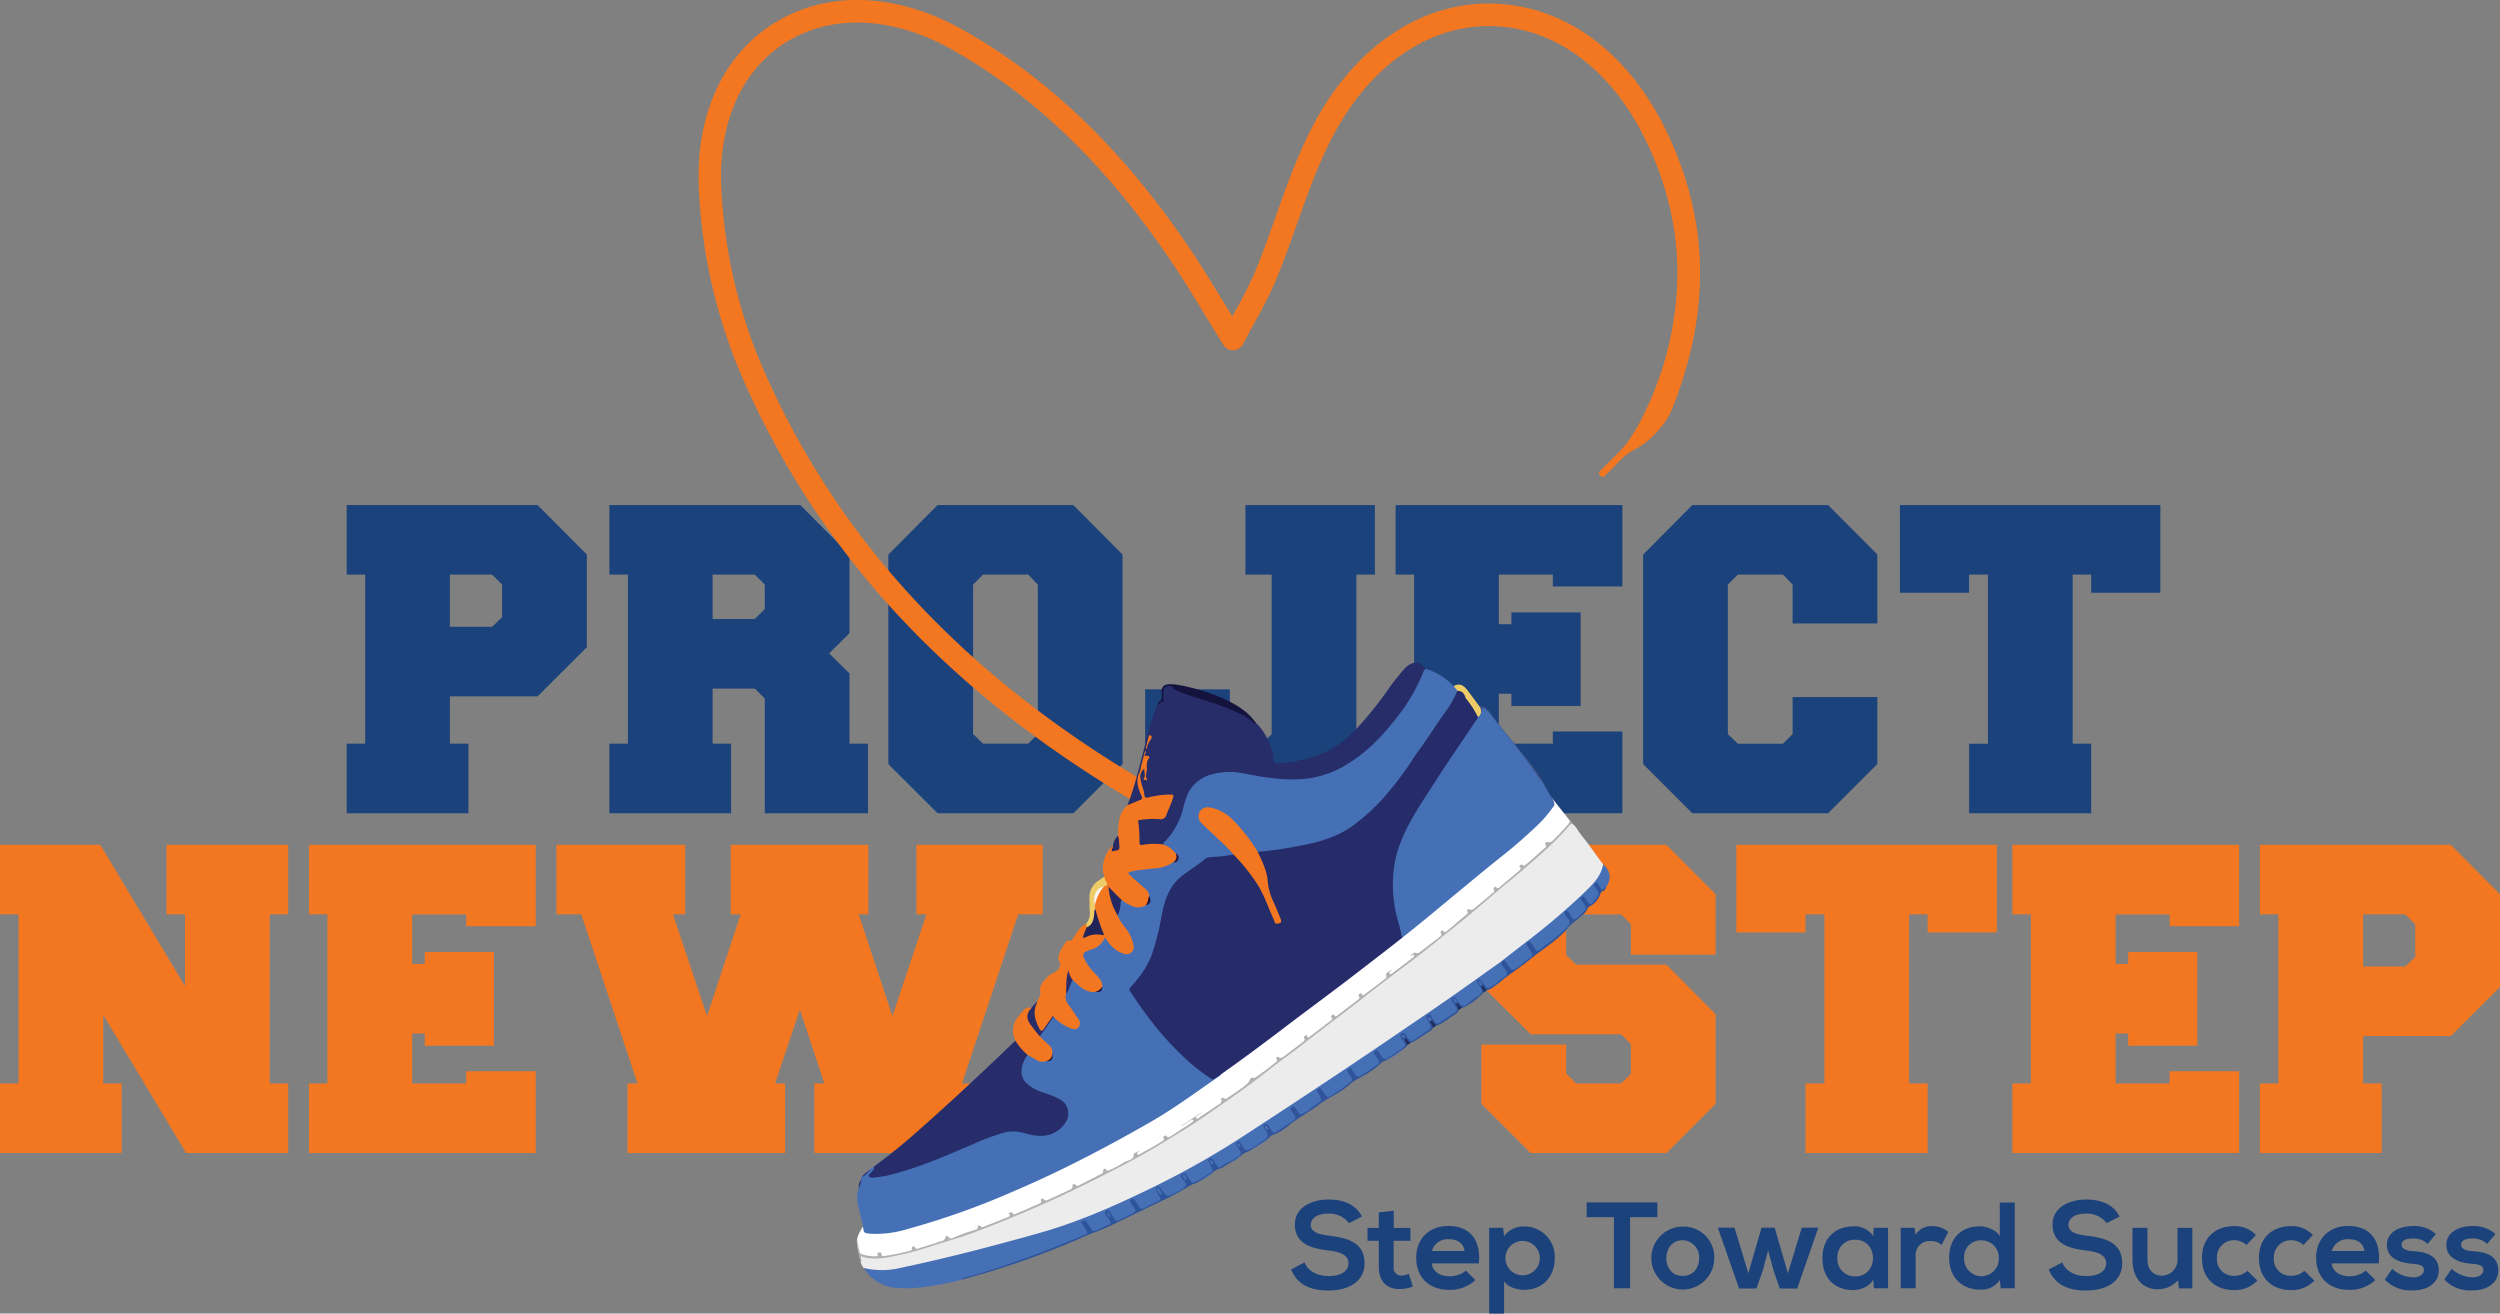 <svg xmlns="http://www.w3.org/2000/svg" xmlns:xlink="http://www.w3.org/1999/xlink" id="Group_5471" data-name="Group 5471" width="647.526" height="340.224" viewBox="0 0 647.526 340.224"><rect x="0" y="0" width="647.526" height="340.224" fill="#808080" stroke="none"/><defs><clipPath id="clip-path"><rect id="Rectangle_5059" data-name="Rectangle 5059" width="647.526" height="340.224" fill="none"></rect></clipPath></defs><g id="Group_5470" data-name="Group 5470" clip-path="url(#clip-path)"><path id="Path_30880" data-name="Path 30880" d="M349.4,316.811a6.374,6.374,0,0,0-5.274-2.479c-3.114,0-4.607,1.3-4.607,2.956,0,1.937,2.288,2.477,4.956,2.8,4.639.572,8.959,1.779,8.959,7.084,0,4.957-4.384,7.085-9.34,7.085-4.543,0-8.038-1.4-9.689-5.464l3.494-1.811c.985,2.446,3.559,3.526,6.259,3.526,2.637,0,5.114-.921,5.114-3.336,0-2.1-2.191-2.954-5.146-3.272-4.543-.54-8.737-1.747-8.737-6.734,0-4.576,4.512-6.45,8.61-6.482,3.463,0,7.052.986,8.736,4.416Z" fill="#1c427c"></path><path id="Path_30881" data-name="Path 30881" d="M361,313.6v4.448h4.32v3.335H360.97v6.768A1.944,1.944,0,0,0,363,330.376a4.424,4.424,0,0,0,1.874-.476l1.08,3.3a8.672,8.672,0,0,1-3.208.667c-3.4.127-5.623-1.811-5.623-5.718v-6.768H354.2V318.05h2.923v-4.035Z" fill="#1c427c"></path><path id="Path_30882" data-name="Path 30882" d="M370.814,327.231c.254,1.938,1.938,3.336,4.67,3.336a6.466,6.466,0,0,0,4.194-1.461l2.477,2.445a9.616,9.616,0,0,1-6.734,2.542c-5.4,0-8.61-3.336-8.61-8.355,0-4.765,3.241-8.2,8.324-8.2,5.241,0,8.513,3.24,7.91,9.689Zm8.514-3.209c-.254-2.033-1.843-3.049-4.066-3.049a4.218,4.218,0,0,0-4.384,3.049Z" fill="#1c427c"></path><path id="Path_30883" data-name="Path 30883" d="M385.7,340.224V318.018h3.622l.254,2.16a6.221,6.221,0,0,1,5.083-2.509,7.833,7.833,0,0,1,8.037,8.2c0,4.575-2.891,8.2-7.91,8.2-1.652,0-4.1-.508-5.21-2.223v8.386Zm13.121-14.359a4.448,4.448,0,0,0-8.9,0,4.448,4.448,0,0,0,8.9,0" fill="#1c427c"></path><path id="Path_30884" data-name="Path 30884" d="M418.02,315.254h-7.053v-3.813h18.3v3.813h-7.053V333.68H418.02Z" fill="#1c427c"></path><path id="Path_30885" data-name="Path 30885" d="M444.011,325.865a8.149,8.149,0,1,1-8.2-8.164,7.917,7.917,0,0,1,8.2,8.164m-12.422,0c0,2.383,1.43,4.606,4.257,4.606s4.257-2.223,4.257-4.606a4.423,4.423,0,0,0-4.257-4.638c-2.8,0-4.257,2.287-4.257,4.638" fill="#1c427c"></path><path id="Path_30886" data-name="Path 30886" d="M459.656,317.987l3.431,11.786,3.59-11.786h4.289L465.5,333.744H460.99l-1.62-4.638-1.4-5.242-1.4,5.242-1.62,4.638h-4.511l-5.5-15.757h4.32l3.59,11.786,3.4-11.786Z" fill="#1c427c"></path><path id="Path_30887" data-name="Path 30887" d="M485.309,318.018h3.717V333.68h-3.653l-.191-2.287c-.889,1.842-3.336,2.731-5.083,2.763-4.638.031-8.069-2.827-8.069-8.323,0-5.4,3.59-8.229,8.164-8.2a5.748,5.748,0,0,1,4.988,2.541Zm-9.4,7.815a4.486,4.486,0,0,0,4.638,4.765c6.1,0,6.1-9.5,0-9.5a4.459,4.459,0,0,0-4.638,4.733" fill="#1c427c"></path><path id="Path_30888" data-name="Path 30888" d="M495.893,318.018l.286,1.811a4.616,4.616,0,0,1,4.416-2.224,5.943,5.943,0,0,1,4.034,1.493l-1.747,3.367a3.871,3.871,0,0,0-2.8-1.016,3.614,3.614,0,0,0-3.907,3.971v8.26H492.3V318.018Z" fill="#1c427c"></path><path id="Path_30889" data-name="Path 30889" d="M521.841,311.474V333.68H518.22l-.255-2.16a5.7,5.7,0,0,1-5.051,2.509c-4.606,0-8.069-3.05-8.069-8.2,0-5.4,3.4-8.2,7.974-8.2,1.652,0,4.225.889,5.146,2.509v-8.672Zm-13.12,14.359a4.5,4.5,0,1,0,8.99,0,4.469,4.469,0,0,0-4.543-4.575,4.321,4.321,0,0,0-4.447,4.575" fill="#1c427c"></path><path id="Path_30890" data-name="Path 30890" d="M545.642,316.811a6.374,6.374,0,0,0-5.274-2.479c-3.114,0-4.607,1.3-4.607,2.956,0,1.937,2.288,2.477,4.956,2.8,4.639.572,8.959,1.779,8.959,7.084,0,4.957-4.384,7.085-9.34,7.085-4.543,0-8.038-1.4-9.689-5.464l3.494-1.811c.985,2.446,3.559,3.526,6.259,3.526,2.637,0,5.114-.921,5.114-3.336,0-2.1-2.191-2.954-5.146-3.272-4.543-.54-8.737-1.747-8.737-6.734,0-4.576,4.512-6.45,8.61-6.482,3.463,0,7.052.986,8.736,4.416Z" fill="#1c427c"></path><path id="Path_30891" data-name="Path 30891" d="M556.213,318.018v8.2c0,2.383,1.3,4.194,3.78,4.194a4.12,4.12,0,0,0,4-4.384v-8.006h3.844v15.694h-3.463l-.254-2.129a6.978,6.978,0,0,1-5.306,2.351c-3.748,0-6.48-2.827-6.48-7.687v-8.229Z" fill="#1c427c"></path><path id="Path_30892" data-name="Path 30892" d="M584.69,331.679a8.063,8.063,0,0,1-6.036,2.478c-4.543,0-8.323-2.733-8.323-8.292s3.78-8.291,8.323-8.291a7.438,7.438,0,0,1,5.655,2.318l-2.446,2.573a4.765,4.765,0,0,0-3.146-1.238,4.405,4.405,0,0,0-4.51,4.638,4.267,4.267,0,0,0,4.447,4.575,4.711,4.711,0,0,0,3.431-1.3Z" fill="#1c427c"></path><path id="Path_30893" data-name="Path 30893" d="M599.444,331.679a8.063,8.063,0,0,1-6.036,2.478c-4.543,0-8.323-2.733-8.323-8.292s3.78-8.291,8.323-8.291a7.438,7.438,0,0,1,5.655,2.318l-2.446,2.573a4.765,4.765,0,0,0-3.146-1.238,4.405,4.405,0,0,0-4.51,4.638,4.267,4.267,0,0,0,4.447,4.575,4.711,4.711,0,0,0,3.431-1.3Z" fill="#1c427c"></path><path id="Path_30894" data-name="Path 30894" d="M603.9,327.231c.254,1.938,1.938,3.336,4.67,3.336a6.466,6.466,0,0,0,4.194-1.461l2.477,2.445a9.616,9.616,0,0,1-6.734,2.542c-5.4,0-8.61-3.336-8.61-8.355,0-4.765,3.241-8.2,8.324-8.2,5.241,0,8.513,3.24,7.91,9.689Zm8.514-3.209c-.254-2.033-1.843-3.049-4.066-3.049a4.218,4.218,0,0,0-4.384,3.049Z" fill="#1c427c"></path><path id="Path_30895" data-name="Path 30895" d="M628.779,322.18a5.278,5.278,0,0,0-3.875-1.4c-1.843,0-2.859.572-2.859,1.556,0,1.017.921,1.589,2.922,1.716,2.955.19,6.7.857,6.7,5.02,0,2.763-2.256,5.146-6.736,5.146a9.164,9.164,0,0,1-7.243-2.8l1.906-2.764a8.592,8.592,0,0,0,5.4,2.193c1.462.031,2.827-.732,2.827-1.875,0-1.08-.889-1.525-3.113-1.652-2.955-.222-6.481-1.3-6.481-4.861,0-3.621,3.749-4.891,6.608-4.891a8.41,8.41,0,0,1,6.1,2.064Z" fill="#1c427c"></path><path id="Path_30896" data-name="Path 30896" d="M644.19,322.18a5.279,5.279,0,0,0-3.876-1.4c-1.842,0-2.858.572-2.858,1.556,0,1.017.921,1.589,2.922,1.716,2.955.19,6.7.857,6.7,5.02,0,2.763-2.256,5.146-6.736,5.146a9.164,9.164,0,0,1-7.243-2.8l1.906-2.764a8.592,8.592,0,0,0,5.4,2.193c1.462.031,2.827-.732,2.827-1.875,0-1.08-.89-1.525-3.113-1.652-2.955-.222-6.481-1.3-6.481-4.861,0-3.621,3.749-4.891,6.608-4.891a8.41,8.41,0,0,1,6.1,2.064Z" fill="#1c427c"></path><path id="Path_30897" data-name="Path 30897" d="M139.245,180.36H116.533v12.266h4.792v18.017H89.8V192.626h4.792v-43.8H89.8V130.815h49.449l12.746,12.816v24.007Zm-22.712-18.016h10.925l2.587-2.474V151.4l-2.587-2.57H116.533Z" fill="#1c427c"></path><path id="Path_30898" data-name="Path 30898" d="M184.573,192.626h4.792v18.017H157.836V192.626h4.792v-43.8h-4.792V130.814h49.449l12.746,12.811v20.361l-5.271,5.257,5.271,5.175v18.208h4.791v18.017H198.085V180.935l-2.587-2.587H184.573Zm0-32.3H195.5l2.587-2.566V151.4l-2.587-2.566H184.573Z" fill="#1c427c"></path><path id="Path_30899" data-name="Path 30899" d="M230.093,143.643l12.745-12.829h35.17l12.746,12.829v54.27l-12.746,12.73h-35.17l-12.745-12.73Zm38.716,7.77-2.492-2.582H254.626l-2.588,2.582v38.728l2.588,2.485h11.691l2.492-2.485Z" fill="#1c427c"></path><path id="Path_30900" data-name="Path 30900" d="M351.317,148.831v49.011l-12.746,12.8H309.342L296.6,197.9V178.539h21.946v11.5l2.587,2.587h5.654l2.588-2.485v-41.31h-6.8V130.814h33.541v18.017Z" fill="#1c427c"></path><path id="Path_30901" data-name="Path 30901" d="M388.211,192.626H402.2v-3.162h18.016v21.179H361.475V192.626h4.791V148.831h-4.791V130.814h58.744V151.9H402.2v-3.066H388.211v12.842h3.259v-3.067h17.921v24.246H391.47v-3.164h-3.259Z" fill="#1c427c"></path><path id="Path_30902" data-name="Path 30902" d="M486.246,161.481H464.3V151.4l-2.492-2.568H450.117l-2.587,2.582v38.727l2.587,2.486h11.692l2.492-2.492v-9.583h21.945V197.9L473.5,210.643H438.33l-12.745-12.73V143.642l12.745-12.827H473.5l12.745,12.8Z" fill="#1c427c"></path><path id="Path_30903" data-name="Path 30903" d="M559.556,153.528h-17.92v-4.7h-4.792v43.795h4.792v18.016H510.011V192.627H514.9V148.832h-4.888v4.7h-17.92V130.815h67.465Z" fill="#1c427c"></path><path id="Path_30904" data-name="Path 30904" d="M48.2,298.641,26.738,262.9v17.728h4.791v18.017H0V280.624H4.792V236.829H0V218.813H25.971l21.945,36.608V236.829H43.125V218.813H74.653v18.016H69.862v43.795h4.791v18.017Z" fill="#f37721"></path><path id="Path_30905" data-name="Path 30905" d="M106.756,280.624h13.991v-3.162h18.017v21.179H80.019V280.624h4.792V236.829H80.019V218.812h58.745V239.9H120.747v-3.066H106.756v12.842h3.258V246.6h17.921V270.85H110.014v-3.164h-3.258Z" fill="#f37721"></path><path id="Path_30906" data-name="Path 30906" d="M200.766,280.624h2.587v18.017H162.529V280.624h2.588L150.55,236.829h-6.421V218.812h33.35v18.017h-3.163l8.817,26.354,8.721-26.354h-2.588V218.812h35.649v18.017h-2.491l8.72,26.354,8.817-26.354h-2.587V218.812h32.678v18.017h-6.325l-14.566,43.795h2.587v18.017H210.924V280.624h2.588l-6.325-19.166Z" fill="#f37721"></path><path id="Path_30907" data-name="Path 30907" d="M419.929,267.879H396.45L383.7,255.158V231.629l12.745-12.816h35.171l12.745,12.8v15.664H422.421v-7.882l-2.492-2.564H408.238l-2.587,2.569v7.991l2.587,2.473h23.383L444.366,262.7V285.9l-12.745,12.746H396.45L383.7,285.9V270.562h21.946v7.475l2.587,2.587h11.691l2.492-2.491v-7.667Z" fill="#f37721"></path><path id="Path_30908" data-name="Path 30908" d="M517.2,241.526h-17.92v-4.7h-4.792v43.8h4.792v18.016H467.652V280.625h4.888v-43.8h-4.888v4.7h-17.92V218.813H517.2Z" fill="#f37721"></path><path id="Path_30909" data-name="Path 30909" d="M547.958,280.624H561.95v-3.162h18.016v21.179H521.222V280.624h4.791V236.829h-4.791V218.812h58.744V239.9H561.95v-3.066H547.958v12.842h3.259V246.6h17.921V270.85H551.217v-3.164h-3.259Z" fill="#f37721"></path><path id="Path_30910" data-name="Path 30910" d="M634.781,268.358H612.068v12.266h4.792v18.017H585.332V280.624h4.791V236.829h-4.791V218.813h49.449l12.745,12.816v24.007Zm-22.713-18.016h10.925l2.588-2.474V239.4l-2.588-2.57H612.068Z" fill="#f37721"></path><path id="Path_30911" data-name="Path 30911" d="M428.079,102.616c1.033.256,2.063.519,3.081.81.829.237,1.7.491,2.564.788,9.615-24.957,8.74-48.425-2.606-71.239-9.663-19.431-25.448-31.094-43.307-32-17.32-.886-33.607,8.7-44.694,26.282-5.606,8.891-9.214,19.047-12.7,28.869-1.727,4.861-3.512,9.887-5.5,14.643a103.313,103.313,0,0,1-4.76,9.412q-.469.863-.969,1.779c-.881-1.436-1.711-2.791-2.5-4.083-3.012-4.923-5.391-8.812-7.989-12.688-17.381-25.935-36.686-44.678-59.018-57.3-17.2-9.724-34.988-10.5-48.795-2.117-13.306,8.074-20.567,23.459-19.92,42.21A139.072,139.072,0,0,0,192.021,97.2C213.764,147.465,252.257,186.47,309.7,216.44l2.7-5.168c-56.208-29.326-93.833-67.4-115.023-116.389a133.1,133.1,0,0,1-10.587-47.1C186.212,31.2,192.451,17.7,203.9,10.756c11.953-7.252,27.591-6.448,42.9,2.208,21.522,12.165,40.181,30.31,57.044,55.472,2.531,3.776,4.882,7.619,7.859,12.485,1.545,2.525,3.239,5.3,5.184,8.422a2.914,2.914,0,0,0,5.058-.191c1.2-2.3,2.307-4.325,3.317-6.178a108.884,108.884,0,0,0,5.018-9.951c2.055-4.905,3.867-10.009,5.62-14.944,3.382-9.522,6.879-19.368,12.141-27.71,9.93-15.747,24.308-24.348,39.469-23.571,15.7.794,29.685,11.282,38.383,28.772,10.63,21.372,11.363,43.457,2.18,67.046" fill="#f37721"></path><path id="Path_30912" data-name="Path 30912" d="M223.533,317.677s-2.056,2.848-1.506,4.61-.16,6.018,10.309,6.3,83.845-35.942,83.845-35.942l70.853-52.354L409.4,216.111l-8.752-11.106L319.059,266.8l-81.686,45.166Z" fill="#fff"></path><path id="Path_30913" data-name="Path 30913" d="M222.408,307.748a8.326,8.326,0,0,0-.055,4.781c.292,1.455.677,2.89,1.018,4.334a7.145,7.145,0,0,1,.162.814c.19,1.672.184,1.7,1.916,1.87a27.477,27.477,0,0,0,9.528-1.193,199.792,199.792,0,0,0,27.875-9.938c6.587-2.8,13.032-5.9,19.384-9.191q8.25-4.273,16.3-8.928c5.947-3.452,11.446-7.56,17.1-11.436.223-.153.485-.282.584-.569a1.137,1.137,0,0,0-1.127.376,1.474,1.474,0,0,1-2.048-.055c-2.035-1.453-3.9-3.1-5.782-4.742a65.25,65.25,0,0,1-6.18-6.287,82.273,82.273,0,0,1-7.888-10.677c-.388-.624-.117-1.012.3-1.447a22.6,22.6,0,0,0,5.348-8.671,67.285,67.285,0,0,0,2.149-8.752c.489-2.714,1.013-5.441,2.558-7.822a15.952,15.952,0,0,1,4.074-4.1,32.436,32.436,0,0,0,4.28-3.1,2.825,2.825,0,0,1,1.718-.661c1.649-.219,3.316-.256,4.958-.534.369-.062.782-.008.976-.446.005-.553-.4-.858-.732-1.205-1.938-2.034-3.995-3.945-6.084-5.821a10.111,10.111,0,0,1-1.391-1.4,2.29,2.29,0,0,1-.377-2.441,1.98,1.98,0,0,1,2.1-1.045,8.007,8.007,0,0,1,4.38,1.74,27.4,27.4,0,0,1,5.734,6.116,22.525,22.525,0,0,0,2.48,3.445,2.906,2.906,0,0,0,1.437.1c6.055-.92,12.17-1.519,17.97-3.713a30.8,30.8,0,0,0,7.6-4.564,38.477,38.477,0,0,0,5.8-5.632c1.626-1.88,3.184-3.816,4.661-5.827,2.461-3.351,4.773-6.8,7.122-10.225,2.152-3.137,4.417-6.2,6.363-9.477a6.121,6.121,0,0,0,.95-2.614,1.342,1.342,0,0,0-1.065-1.092,16.512,16.512,0,0,0-7.307-4.508c-.637.031-.718.584-.9,1.005a46.76,46.76,0,0,1-4.016,7.743,65.492,65.492,0,0,1-8.118,9.853,44.938,44.938,0,0,1-6.955,5.575,25.468,25.468,0,0,1-14.764,4.19,73.969,73.969,0,0,1-9.711-1.016,25.907,25.907,0,0,1-3.345-.719,11.032,11.032,0,0,0-3.927-.14,13.27,13.27,0,0,0-6.527,1.823,10.018,10.018,0,0,0-4.34,6.227,32.681,32.681,0,0,1-1.632,4.92,18.379,18.379,0,0,1-3.123,4.756c-.33.382-.8.705-.694,1.321,1.043.822,2.349,1.29,3.2,2.367a1.251,1.251,0,0,1,.582,1.339c-.169.705-.844.6-1.343.77a11,11,0,0,1-4.914,1.49,51.43,51.43,0,0,0-5.246.691c-.481.1-1.138.084-1.284.695-.13.544.4.833.742,1.162,1.117,1.087,2.338,2.057,3.485,3.11a3.007,3.007,0,0,1,1.052,1.732c.508,1.292.353,1.727-.806,2.254a4.348,4.348,0,0,1-4.032-.273,6.35,6.35,0,0,0-2.072-1.067.612.612,0,0,0-.466.612,21.34,21.34,0,0,1-.7,3.631,6.481,6.481,0,0,0,1.8,3.1,8.469,8.469,0,0,1,2.065,4.347c.264,1.565-.675,2.4-2.213,1.946a7.386,7.386,0,0,1-3.548-2.6c-.22-.266-.389-.572-.621-.831a.68.68,0,0,0-1.147-.01,6.491,6.491,0,0,0-.594.722,4.284,4.284,0,0,1-2.32,1.645c-3.016.974-2.963,1.575-1.492,4.142A17.873,17.873,0,0,0,284,252.98a4.119,4.119,0,0,1,1.227,2.455c-.038,1.122-.31,1.334-1.654,1.284a6.246,6.246,0,0,1-4-1.661c-.555-.481-.937-1.209-1.76-1.347a.988.988,0,0,0-.614.759c-.3,1.017-.873,1.914-1.272,2.888a2.834,2.834,0,0,0,.459,2.73c.841,1.181,1.615,2.409,2.413,3.62a2.873,2.873,0,0,1,.475.915,1.177,1.177,0,0,1-1.524,1.5,8.52,8.52,0,0,1-3.815-2.2,1.9,1.9,0,0,0-1.011-.681c-.28.027-.393.251-.526.451-.9,1.354-1.871,2.65-2.849,3.944a1.17,1.17,0,0,0-.35.835c.443.981,1.41,1.47,2.107,2.212a3.08,3.08,0,0,1,1.01,2.168c.15,1.374-.12,1.715-1.408,1.775-1.188.386-2.141-.238-3.134-.715-.553-.265-1.009-.746-1.674-.768a5.36,5.36,0,0,0,.033,7.972,16.559,16.559,0,0,0,6.1,2.789c.927.281,3.8,1.675,4.1,4.476-.042,2.159-1.219,3.425-2.941,4.421a7.419,7.419,0,0,1-5.99.854c-.6-.171-1.238-.2-1.828-.388-3.185-1.021-6.156-.17-9.1.992-7.212,2.852-14.2,6.272-21.641,8.541a39.579,39.579,0,0,1-8.076,1.9,4.791,4.791,0,0,1-.622.033c-.21-.009-.445-.019-.562-.207-.161-.259.046-.454.195-.64.2-.244.415-.466.605-.713.272-.353.34-.683-.1-.963a3.054,3.054,0,0,0-1.3,1.031c.328.073.491-.227.753-.315a19.006,19.006,0,0,0-2.491,1.842c-.273.205-.224.5-.216.782-.318.7-.254,1.506-.622,2.191" fill="#4570b6"></path><path id="Path_30914" data-name="Path 30914" d="M415.228,223.847c-1.988-2.545-3.738-5.269-5.829-7.735-.71-.837-1.042-1.964-2.014-2.6a.663.663,0,0,0-1.055.126,107.939,107.939,0,0,1-11.7,11.127c-2.279,1.96-4.624,3.843-6.89,5.811-3.548,3.082-7.2,6.041-10.808,9.043q-4.82,4.007-9.823,7.8t-9.978,7.616q-5.664,4.377-11.344,8.733c-3.327,2.538-6.636,5.1-9.966,7.635-3.054,2.324-6.107,4.651-9.193,6.934-3.421,2.53-6.78,5.15-10.305,7.529-2.955,1.995-5.791,4.168-8.882,5.967-1.884,1.1-3.636,2.412-5.522,3.515-2.269,1.328-4.53,2.665-6.839,3.924-2.551,1.391-5.1,2.792-7.71,4.056-2.892,1.4-5.721,2.927-8.647,4.267-2.165.991-4.282,2.1-6.46,3.073-6.026,2.7-12.084,5.312-18.285,7.6-2.465.909-4.908,1.9-7.431,2.61-3.288.922-6.479,2.143-9.8,2.982a56.855,56.855,0,0,1-7.592,1.649,13.714,13.714,0,0,1-5.154-.125c-1.2-.323-1.263-.237-1.03.964a.721.721,0,0,1-.06.5,3.647,3.647,0,0,0,.795,1.565c1.87,1.1,3.94.979,5.961.83a64.633,64.633,0,0,0,9.9-1.889c8.846-2.068,17.632-4.37,26.408-6.712a150.023,150.023,0,0,0,20.779-7.3c4.36-1.882,8.64-3.925,12.9-6.015,4.137-2.027,8.2-4.188,12.212-6.444,1.564-.879,3.126-1.783,4.655-2.737,7.762-4.843,15.352-9.948,22.977-15,7.166-4.75,14.4-9.4,21.47-14.291,4.388-3.036,8.886-5.907,13.224-9.006,3.521-2.516,7.125-4.917,10.582-7.516,1.356-1.02,2.785-1.941,4.092-3.025a25.167,25.167,0,0,1,3.3-2.5c4.047-3.078,8.029-6.234,11.911-9.514a83.022,83.022,0,0,0,9.09-8.64c1.19-1.361,2.26-2.829,2.057-4.812" fill="#edeced"></path><path id="Path_30915" data-name="Path 30915" d="M301.312,218.744c0-.6.519-.885.854-1.241a19.151,19.151,0,0,0,4.165-7.633,26.57,26.57,0,0,1,1.263-4.162,9.312,9.312,0,0,1,5.947-5.033,17.527,17.527,0,0,1,8.308-.414c5.827,1.152,11.687,2.195,17.669,1.263a25.774,25.774,0,0,0,9.324-3.532c6.209-3.72,10.768-9.1,14.96-14.834a49.394,49.394,0,0,0,4.655-8.6,3.542,3.542,0,0,1,.742-1.353c-1.392-2.018-3.342-2.1-5.225-.188A57.523,57.523,0,0,0,359,179.351a97.078,97.078,0,0,1-8.4,10.2c-4.931,5.061-11.069,7.338-17.944,7.985a4.813,4.813,0,0,1-2.335.024c-.618-.309-.385-1.364-.566-2.081a18.053,18.053,0,0,0-3.8-7.625,6.069,6.069,0,0,0-.618-.544c-3.621-3.16-8.126-4.438-12.542-5.918a57.443,57.443,0,0,1-7.232-2.538,4.323,4.323,0,0,1-1.525-.862,1.688,1.688,0,0,0-2.087-.341,1.365,1.365,0,0,0-.816,1.718,3.086,3.086,0,0,1-1.373,3.233,63.354,63.354,0,0,0-2.748,8.667c-1.571,5.795-2.8,11.689-4.995,17.3a9.242,9.242,0,0,0,3.694-1.426c.334-.165.338-.583.219-.939a5.967,5.967,0,0,0-.407-1.175c-1.131-1.88-.447-3.715.02-5.585a17.28,17.28,0,0,0,.886-3.81c.059.242.274.311.493.38s.386.248.273.468c-.756,1.465-.273,3.061-.507,4.58a3.7,3.7,0,0,1-.073.762,13.693,13.693,0,0,0,.081-2.1c-.036-.3-.013-.682-.442-.7a.7.7,0,0,0-.7.53,6.458,6.458,0,0,0-.386,2.225c.071,1.549.843,2.917,1.107,4.422.135.77.847.692,1.448.521a19.864,19.864,0,0,1,4.727-.618c1.12-.042,1.26.136.914,1.183-.434,1.317-1.034,2.57-1.578,3.844a1.348,1.348,0,0,1-1.548.762,25.661,25.661,0,0,0-4.46.164c-1.07.114-1.272.363-1.132,1.418a42.887,42.887,0,0,1,.242,4.459c.021.748.3,1.231,1.116,1.132a19.163,19.163,0,0,1,4.868-.106.392.392,0,0,0,.436-.207" fill="#262d69"></path><path id="Path_30916" data-name="Path 30916" d="M388.755,249.08c-4.579,3.247-9.141,6.519-13.743,9.734-3.637,2.541-7.328,5.006-10.989,7.514-13.816,9.464-27.794,18.687-41.819,27.836a222.252,222.252,0,0,1-24.145,13.624c-9.366,4.562-18.875,8.771-28.921,11.593-12.176,3.42-24.409,6.635-36.8,9.2a20.1,20.1,0,0,1-8.628-.17,10.889,10.889,0,0,0,8.754,5.2c4.857.323,9.579-.576,14.29-1.569.808-.17,1.6-.408,2.4-.614.948-.718,2.133-.732,3.209-1.037,6.893-1.953,13.619-4.374,20.283-6.991,2.7-1.061,5.379-2.168,8.06-3.274,1.3-.538,1.4-.841.638-2.077-.261-.422-.682-.784-.647-1.356.452-.161.592.18.767.408.338.44.609.927.945,1.369a1.157,1.157,0,0,0,1.536.422c1.154-.466,2.223-1.105,3.383-1.556.607-.237.7-.715.393-1.276-.232-.428-.546-.8-.785-1.224-.144-.254-.5-.567-.163-.812.357-.264.515.185.689.412.316.413.563.874.866,1.3a1.154,1.154,0,0,0,1.6.48c1.251-.581,2.479-1.21,3.723-1.8.7-.336.777-.893.436-1.566-.288-.569-.826-1.02-.884-1.823.676.08.856.608,1.125,1,1.025,1.484,1.036,1.483,2.659.731,1.005-.465,2-.948,2.968-1.48.939-.514,1.018-.762.452-1.692a4.546,4.546,0,0,1-.617-1.308c-.041-.179-.052-.36.128-.455a.355.355,0,0,1,.451.146c.307.376.551.8.827,1.2.64.93,1.14,1.1,2.1.589a25.333,25.333,0,0,0,3.406-1.97c.855-.635.921-.848.332-1.779-.223-.351-.481-.68-.671-1.051a.411.411,0,0,1,.085-.56c.249-.2.456-.091.625.118.393.487.67,1.052,1.058,1.543a1.048,1.048,0,0,0,1.452.32,40,40,0,0,0,3.913-2.34,1.213,1.213,0,0,0,.561-1.816c-.161-.306-.276-.634-.435-.943-.117-.228-.4-.529-.04-.709.289-.145.479.183.644.4.228.306.413.641.638.95a1.081,1.081,0,0,0,1.434.464c1.371-1,2.979-1.608,4.358-2.6,1.08-.78,1.173-1.152.463-2.3-.22-.359-.8-.848-.372-1.137.477-.322.645.429.875.76.768,1.107.96,1.218,2.207.663a30.4,30.4,0,0,0,4.458-2.84,1.129,1.129,0,0,0,.331-1.41,6.363,6.363,0,0,0-.558-.993c-.155-.279-.6-.639-.235-.883.445-.3.593.3.8.568a9.092,9.092,0,0,0,.732,1.006.927.927,0,0,0,1.226.2,44.441,44.441,0,0,0,4.46-3.038c.918-.778.893-.954.253-2.02a1.792,1.792,0,0,1-.452-1.188c.663.1.821.651,1.1,1.037.454.632.894.845,1.641.369,1.517-.966,2.963-2.033,4.47-3.011a1.078,1.078,0,0,0,.285-1.629c-.255-.452-.7-.838-.651-1.544.671.225.881.765,1.18,1.193a1.164,1.164,0,0,0,1.752.45,34.808,34.808,0,0,0,5.443-3.783c.551-.461.333-.982.068-1.5-.239-.467-.694-.857-.613-1.534.608.16.789.65,1.041,1.03a1.326,1.326,0,0,0,1.944.548,28.053,28.053,0,0,0,4.475-2.995c.576-.475.405-1.03.122-1.6-.239-.479-.715-.86-.641-1.55.6.078.742.6,1.012.95.792,1.044,1.271,1.15,2.35.446,1.161-.757,2.324-1.511,3.462-2.3a1.515,1.515,0,0,0,.331-2.542c-.043-.053-.105-.092-.144-.148-.212-.3-.625-.677-.242-.981.486-.384.7.2.918.507,1.009,1.394,1,1.4,2.187.894q1.873-1.219,3.728-2.469c.934-.628,1.011-.91.485-1.874-.184-.338-.307-.7-.46-1.044-.1-.239-.37-.553-.057-.733.374-.215.51.218.685.446.231.3.431.629.647.943a1.049,1.049,0,0,0,1.611.324c1.34-.863,2.674-1.738,3.984-2.645a1.2,1.2,0,0,0,.367-1.733c-.265-.487-.621-.919-.878-1.411-.08-.155-.141-.338.038-.464s.341-.005.454.118c.352.384.587.856.91,1.263.479.6,1.125.846,1.721.349,1.25-1.042,2.754-1.721,3.919-2.89a1.475,1.475,0,0,0,.228-2.038,2.985,2.985,0,0,1-.672-1.36,2.756,2.756,0,0,1,1.363,1.182c.684.936.842.927,1.866.334,1.386-.8,2.523-1.934,3.839-2.827a1.024,1.024,0,0,0,.3-1.54,21.008,21.008,0,0,0-1.493-2.248l-.171-.071" fill="#4670b6"></path><path id="Path_30917" data-name="Path 30917" d="M226.283,302.217c.363.627-.229.9-.494,1.276-.28.4-1,.723-.688,1.223.27.43.972.3,1.538.266A31.174,31.174,0,0,0,233.1,303.6c6.465-1.829,12.6-4.547,18.763-7.168a54.954,54.954,0,0,1,8.6-3.167,8.475,8.475,0,0,1,3.585-.058c1.868.354,3.7,1.078,5.611.988a7.453,7.453,0,0,0,6.459-3.66,4.28,4.28,0,0,0-.428-4.9c-1.191-1.217-3.669-2.041-5.7-2.739a10.147,10.147,0,0,1-3.872-2.132,4.206,4.206,0,0,1-1.45-4.179,7.209,7.209,0,0,1,1.523-3.342.7.7,0,0,0-.3-.615,13.254,13.254,0,0,1-2.159-2.571.933.933,0,0,0-.719-.513c-3.4,3.227-6.793,6.468-10.215,9.675-4.481,4.2-9,8.362-13.607,12.422a164.951,164.951,0,0,1-12.9,10.576" fill="#262d6a"></path><path id="Path_30918" data-name="Path 30918" d="M301.312,218.744a15.42,15.42,0,0,0-5.365.092c-.624.108-.8-.086-.816-.666a33.923,33.923,0,0,0-.3-5.274c-.114-.616.325-.5.625-.54a22.139,22.139,0,0,1,4.859-.2,1.507,1.507,0,0,0,1.8-1.088c.541-1.53,1.319-2.972,1.749-4.549.144-.529.084-.734-.548-.714a21.833,21.833,0,0,0-5.839.737c-.65.2-1.021.028-1.069-.615-.114-1.523-.93-2.87-1.027-4.4a2.483,2.483,0,0,1,1.082-2.491c-.279.951.431,1.811-.24,2.654-.14.176.212.372.945.419a2.6,2.6,0,0,1-.172-2.214c.186-1.132-.268-2.337.543-3.417.388-.516,0-.8-1.139-.713l.456-1.075-.322-.079c-.341,1.343-.685,2.685-1.021,4.03a6.25,6.25,0,0,1-.31,1.31c-1.133,2.208-.458,4.262.507,6.278.292.611.015.8-.457.994-1.084.444-2.162.9-3.243,1.35-2.006,1.7-2.3,4.036-2.4,6.442-.022.477-.029.956-.043,1.434a5.673,5.673,0,0,0,.092,2.229c.109,1.184.044,1.275-1.234,1.442-.256-.291.3-.736-.18-.984-1.864,1.266-3.034,4.714-2.431,7.164q.1.4.2.8a1.684,1.684,0,0,0,.228,1.361c.237.5.032.759-.39.962a9.173,9.173,0,0,0-2.49,5.069,8.067,8.067,0,0,0,.121,1.062,57.075,57.075,0,0,0,2.025,6.377,6.565,6.565,0,0,0-4.822.778c-.071.111-.134-.173-.064-.053a6.882,6.882,0,0,0,1-2.435c.018-.356.1-.733-.3-.96-1.66.69-2.366,2.251-3.277,3.618-.288.432-.475.909-1.158.766a.858.858,0,0,0-.869.453,16.952,16.952,0,0,0-1.769,3.158,2.643,2.643,0,0,0,.279,2.088,1.5,1.5,0,0,1-.206,1.336c-.659,1.354-2.19,1.364-3.043,2.363-1.005,1.176-2.215,2.129-1.813,4.013.157.733-.465,1.552-.831,2.294-1.639,2.408-.927,4.764.246,7.049.539,1.05.919,1.013,1.646.09.751-.952,1.424-1.958,2.079-2.978.073-.113.115-.251.291-.148a11.625,11.625,0,0,0,4.58,3.043c.726.21,1.367.325,1.851-.355a1.567,1.567,0,0,0,.046-2c-.883-1.235-1.664-2.543-2.571-3.758a3.173,3.173,0,0,1-.7-2.872c.506-1.739.229-3.561.562-5.4.281.741.367,1.536,1.187,1.832,1.251,1.041,2.3,2.351,3.96,2.84a3.555,3.555,0,0,0,1.813.216,1.678,1.678,0,0,0,1.857-1.349c.1-1.571-1.033-2.465-1.927-3.483a13.3,13.3,0,0,1-2.833-4.036c-.269-.728-.243-1.251.57-1.553a6.731,6.731,0,0,1,1.133-.5,5.2,5.2,0,0,0,3.555-2.753,2.769,2.769,0,0,1,.328-.345,10.373,10.373,0,0,0,2.395,2.877,6.646,6.646,0,0,0,2.564,1.3,1.817,1.817,0,0,0,2.308-2.227,9.662,9.662,0,0,0-2.051-4.458,13.588,13.588,0,0,1-2.05-3.235,3.584,3.584,0,0,0-.582-1.742,26.426,26.426,0,0,1-1.615-5.432,8.624,8.624,0,0,0,3.321,3.212,13.706,13.706,0,0,0,2.793,1.548,3.745,3.745,0,0,0,3.294-.21c1.019-.568,1.032-1.508.921-2.494.054-.96-.625-1.49-1.232-2.042-1.392-1.263-2.877-2.424-4.248-3.879a8.022,8.022,0,0,1,2.631-.685c1.464-.2,2.933-.383,4.4-.511a9.262,9.262,0,0,0,4.643-1.541c1.244-.6,1.456-1.314.7-2.336a6.618,6.618,0,0,0-3.2-2.294" fill="#f37721"></path><path id="Path_30919" data-name="Path 30919" d="M222.913,326.847c.521-.42-.085-.9.112-1.456,3.3,1.166,6.571.365,9.829-.31a73.615,73.615,0,0,0,7.983-2.175c4.158-1.36,8.386-2.506,12.478-4.074q8.92-3.417,17.651-7.3c4.342-1.934,8.625-3.99,12.866-6.126,3.753-1.893,7.5-3.8,11.193-5.818,4.1-2.248,8.034-4.752,12.021-7.182,3.88-2.367,7.527-5.062,11.255-7.633,3.778-2.609,7.467-5.361,11.073-8.215,2.114-1.673,4.332-3.21,6.476-4.846,2.911-2.219,5.791-4.48,8.694-6.709,1.891-1.454,3.808-2.87,5.7-4.327,2.787-2.152,5.542-4.344,8.341-6.478q1.525-1.162,3.062-2.311c3.78-2.84,7.569-5.669,11.219-8.678,2.394-1.974,4.854-3.868,7.244-5.847,2.652-2.2,5.25-4.462,7.886-6.681,2.477-2.087,5.016-4.1,7.449-6.237,3.856-3.385,7.794-6.693,11.066-10.682a.715.715,0,0,1,.879-.25l-.862-1.3a1.523,1.523,0,0,1-.483,1.406,52.9,52.9,0,0,1-4.065,4.286c-.493.509-1.025.059-1.486.254-.727.308.361.908-.242,1.387-1.758,1.4-3.291,3.055-5.09,4.411-.278.209-.483.39-.792.083-.24-.239-.442-.05-.64.087-.288.2-.193.364.018.575.271.27.088.5-.14.7q-2.65,2.242-5.3,4.48c-.2.17-.442.266-.647.049-.168-.178-.253-.4-.555-.17-.264.2-.348.387-.171.7.229.4-.059.63-.337.861-1.434,1.193-2.843,2.417-4.3,3.576-.473.376-.892.984-1.718.663-.294-.115-.836.017-.471.628.2.339-.073.5-.28.678q-2.571,2.173-5.147,4.341c-.22.185-.509.323-.739.056-.174-.2-.265-.376-.553-.157a.469.469,0,0,0-.155.705c.193.343,0,.587-.271.794-1.728,1.326-3.452,2.657-5.184,3.977a.918.918,0,0,1-1.025.229c-.613-.246-.931.445-1.545.676.436.137.809-.488,1.026.036.162.392-.288.49-.515.666-1.587,1.225-3.173,2.451-4.781,3.647-.272.2-.638.71-.958.343-.452-.519.443-.533.55-1.133-.59.744-1.919.668-1.4,2.018.032.083-.158.291-.285.388q-2.629,2.025-5.277,4.03c-.286.216-.617.557-.886-.068-.134-.312-.347-.079-.5.021-.2.133-.456.321-.24.578.37.44.117.675-.214.927-1.7,1.3-3.4,2.615-5.119,3.893-.289.216-.669.8-1.055.027-.151-.3-.356-.039-.5.057-.2.133-.441.313-.2.579.41.452.061.676-.244.91-1.673,1.285-3.337,2.582-5.04,3.827-.265.194-.764,1.028-1.061-.055-.069-.251-.231-.03-.3.018-.212.149-.6.276-.43.6.366.682-.111.923-.528,1.24-1.569,1.192-3.129,2.4-4.7,3.584-.373.282-.695.615-1.285.245-.363-.229-.985-.18-.549.585.21.369-.078.509-.278.669-1.784,1.427-3.575,2.841-5.483,4.1-1.3-.435-1.239.826-1.8,1.368a24.675,24.675,0,0,1-2.888,2.194c-.7.506-1.434.973-2.147,1.467-.375.262-.7.513-1.208.186-.445-.29-.668-.005-.576.447a.9.9,0,0,1-.451,1.045c-1.763,1.169-3.51,2.362-5.272,3.531-.227.152-.526.514-.775.083-.2-.337.2-.46.4-.607a7.14,7.14,0,0,0,1.208-.964l-5.5,3.645.071.112c.787-.522,1.571-1.048,2.363-1.563.2-.131.46-.277.624.015.121.215-.065.39-.244.507-1.887,1.234-3.772,2.471-5.67,3.686-.287.182-.644.307-.924-.075-.191-.26-.411-.194-.633-.044s-.374.268-.146.57c.281.372-.071.556-.324.723-1.906,1.262-3.941,2.3-5.928,3.424-.19.107-.445.205-.548-.021-.245-.535.438-.51.588-.9-.409.192-.781.361-1.149.537-.121.058-.337.137-.336.2.04,1.934-1.858,1.683-2.831,2.433a21.577,21.577,0,0,1-3.376,1.8c-.336.174-.614.408-.968-.07a.409.409,0,0,0-.771.236c.072.644-.346.794-.714.985q-2.757,1.437-5.546,2.81c-.255.125-.554.347-.9-.075-.416-.5-.866-.064-.811.334.084.616-.312.74-.649.9-1.807.863-3.624,1.709-5.455,2.521-.417.184-.873.58-1.36-.069-.225-.3-.805-.076-.669.339.235.72-.238.727-.635.9-1.932.84-3.857,1.7-5.795,2.523-.281.12-.644.394-.889-.092-.21-.415-.565-.214-.819-.135-.565.174-.015.387.019.586.054.324-.186.421-.41.511q-3.222,1.285-6.449,2.561a.562.562,0,0,1-.579-.076c-.685-.489-.751-.487-.851.258-.067.5-.4.492-.711.6a47.327,47.327,0,0,0-5.928,2.155c-.827.42-1.3-1.509-1.791-.065-.345,1.015-1.275.77-1.922,1.1a14.158,14.158,0,0,1-2.165.7,21.827,21.827,0,0,1-2.174.677c-.532.109-1.16.77-1.657-.186-.128-.245-.746-.01-.7.284.112.736-.43.692-.8.793a46.045,46.045,0,0,1-6.3,1.281c-.42.052-.727.139-.75-.485s-.586-.336-.889-.332c-.436.006-.179.244-.094.468.16.424-.16.412-.462.428a11.1,11.1,0,0,1-3.586-.5c-.4-.113-.586-.347-.714-.845a9.019,9.019,0,0,1-.348-3.1c-.6,2.059.2,3.958.684,5.894" fill="#b1b1b3"></path><path id="Path_30920" data-name="Path 30920" d="M415.228,223.847c-.557,3.335-2.937,5.443-5.18,7.62a175.928,175.928,0,0,1-15.254,12.9c-2.021,1.559-4.026,3.139-6.038,4.71l.114.041c.881-.039,1.238.618,1.647,1.224.871,1.288.986,1.286,2.289.464,1.172-.739,2.248-1.61,3.388-2.394,1.073-.738,1.105-1.206.456-2.353-.278-.494-1.126-1.079-.57-1.526.358-.287.738.718,1.075,1.159.733.959.936,1.013,1.928.328a50.612,50.612,0,0,0,6.487-5.295c1.533-1.486,1.559-1.651.5-3.407a.966.966,0,0,1-.25-.833c.506.267.69.773,1,1.158.658.814,1.2.89,1.883.142.47-.512,1.083-.837,1.53-1.384.855-1.045.934-1.468.249-2.586a2.375,2.375,0,0,1-.5-1.109c.607.271.77.794,1.087,1.167.571.673.944.715,1.523.084.209-.228.437-.44.635-.68,1.211-1.469,1.248-1.8.355-3.484a.6.6,0,0,1-.1-.547c.4.1.529.478.739.749.667.861.738.868,1.413.063a.69.69,0,0,1,.325-.244c1.515-2.156,1.227-4.165-.735-5.971" fill="#4570b6"></path><path id="Path_30921" data-name="Path 30921" d="M263.009,269.545a14.764,14.764,0,0,0,3.176,3.7c.77.434,1.553.846,2.3,1.309a2.571,2.571,0,0,0,2.42.28c1.4-.218,1.582-.432,1.622-1.9a2.494,2.494,0,0,0-1-2.408c-.767-.658-1.462-1.4-2.188-2.1-.265-1.01-1.156-1.615-1.617-2.5a11.353,11.353,0,0,0-.851-1.3,1.99,1.99,0,0,1-.011-2.5c.209-.3.626-.6.282-1.069a1.707,1.707,0,0,0-2.016.613c-.963,1.167-2.122,2.2-2.51,3.74a5.85,5.85,0,0,0,.391,4.143" fill="#f37721"></path><path id="Path_30922" data-name="Path 30922" d="M316.181,302.243c-.492.266-.766-.009-1.02-.39-.345-.518-.683-1.044-1.077-1.524a.61.61,0,0,0-.921-.082c-.354.272-.173.513-.035.808,1.248,2.664,1.581,1.822-.851,3.519a24.433,24.433,0,0,1-2.772,1.608c-.509.263-.829.207-1.127-.264-.371-.585-.779-1.147-1.143-1.736-.274-.442-.568-.4-.946-.148-.354.239-.569.451-.3.92.406.709,1.428,1.42,1.124,2.093-.4.891-1.567,1.3-2.463,1.8-2.348,1.315-2.365,1.283-3.91-.9-.259-.366-.472-.81-1.061-.515-.653.327-.219.712-.109,1.119a6.58,6.58,0,0,0,.848,1.539c.26.454.182.732-.334.967-1.25.57-2.484,1.18-3.7,1.815a.876.876,0,0,1-1.371-.371c-.307-.541-.687-1.041-1.025-1.565-.265-.413-.575-.575-1.036-.281-.5.318-.23.635-.02.955.3.464.6.935.921,1.385.356.5.331.914-.233,1.2-1.291.644-2.593,1.265-3.893,1.892a.732.732,0,0,1-1.046-.35c-.328-.53-.67-1.054-1.041-1.554-.256-.346-.375-1-1.073-.551-.758.486-.153.878.075,1.277a12.868,12.868,0,0,0,.856,1.3c.352.472.168.768-.282.976-1.123.518-2.266.994-3.375,1.541-.584.288-.892.075-1.187-.4-.365-.589-.784-1.144-1.141-1.738a.741.741,0,0,0-1.131-.319c-.532.314-.138.648.046.949.254.414.532.812.8,1.218.57.876.508,1.108-.476,1.509-4.012,1.635-8.015,3.294-12.073,4.815q-7.743,2.9-15.645,5.329c-1.052.322-2.136.543-3.205.808-.307.076-.621.137-.666.536a217.45,217.45,0,0,0,32.1-11.342c2-.851,4.053-1.544,6.025-2.483,4.928-2.345,9.826-4.748,14.74-7.119,2.179-1.051,4.249-2.218,6.3-3.472.7-.427,1.633-.476,2.305-1.051a29.284,29.284,0,0,0,3.833-2.559,3.949,3.949,0,0,1,1.939-.839.249.249,0,0,0-.213-.323" fill="#2d539b"></path><path id="Path_30923" data-name="Path 30923" d="M415.963,229.817c-.6-.186-.538.545-1.04.694-.313-.473-.644-.984-.989-1.486-.17-.249-.326-.591-.725-.335-.369.236-.356.558-.144.9.109.177.223.351.336.526.88,1.348.87,1.512-.158,2.805-.064.081-.115.174-.182.252-1.181,1.384-1.192,1.381-2.212-.133a4.692,4.692,0,0,0-.568-.735.479.479,0,0,0-.663.007c-.256.187-.217.4-.07.633a13.458,13.458,0,0,0,.86,1.3,1.169,1.169,0,0,1,.061,1.523,10.856,10.856,0,0,1-2.3,2.2c-.369.314-.706.122-.951-.253-.323-.494-.659-.978-.981-1.472-.2-.308-.424-.434-.769-.2s-.287.5-.086.794a8.991,8.991,0,0,0,.753,1.121c.749.8.506,1.49-.176,2.15a37.791,37.791,0,0,1-4.037,3.535c-1.033.748-2.046,1.527-3.04,2.326-.554.445-.947.45-1.32-.21-.306-.541-.689-1.04-1.028-1.563-.2-.306-.425-.443-.769-.209-.327.222-.507.5-.274.872.384.619.791,1.223,1.191,1.831a.82.82,0,0,1-.193,1.27c-1.435.907-2.626,2.141-4.1,3-.568.332-.941.319-1.286-.26-.284-.476-.636-.912-.911-1.392-.377-.655-.805-.684-1.327-.189.019.986.8,1.574,1.256,2.322.381.624.4,1-.25,1.447-1.307.9-2.5,1.947-3.845,2.805-.626.4-.939.319-1.313-.287-.322-.521-.79-.951-1.165-1.442a.487.487,0,0,0-.786-.12c-.3.217-.261.45-.086.713.191.289.38.579.57.868.835,1.267.782,1.694-.4,2.591a33.125,33.125,0,0,0-3.173,2.323c-.541.519-1.163.3-1.59-.311q-.506-.725-.98-1.469c-.241-.381-.506-.389-.862-.152a.525.525,0,0,0-.177.858c.356.511.683,1.043,1.033,1.559a.9.9,0,0,1-.244,1.423c-1.353.9-2.714,1.8-4.066,2.7-.484.324-.828.192-1.121-.271-.334-.527-.7-1.034-1.03-1.561a.525.525,0,0,0-.859-.172c-.355.234-.443.467-.209.854s.375.811.581,1.206c.654,1.254.658,1.253-.534,2.048q-1.684,1.123-3.372,2.245a.239.239,0,0,0,.209.315c1.357-.885,2.707-1.781,4.077-2.646.312-.2.432-.521.67-.76.224-.688-.217-1.16-.537-1.672a2.613,2.613,0,0,1-.352-.582c.207.135.256.363.393.527.346.5.655,1.043,1.338,1.151,2-.645,3.487-2.129,5.245-3.17a1.009,1.009,0,0,0,.437-.754,1.8,1.8,0,0,0-.088-1.353c.4.373.639.748,1.091.643.069,0,.153.034.2.005a16.065,16.065,0,0,0,5.226-3.849,1.586,1.586,0,0,0,.072-1.185c.315.188.5.594.937.5a4.336,4.336,0,0,0,1.869-1.012c.475-.539,1.208-.738,1.682-1.279,2.376-1.941,5.017-3.551,7.359-5.507,2.858-2.387,6.085-4.3,8.739-6.935a6.172,6.172,0,0,0,.811-.8c1.246-1.823,3.24-2.827,4.745-4.366a2.993,2.993,0,0,0,.742-1.079c.176-.524.511-.665.966-.9a5.662,5.662,0,0,0,2.313-2.759c.235-.48.292-.974.961-1.113.357-.075.466-.559.611-.908" fill="#2e539a"></path><path id="Path_30924" data-name="Path 30924" d="M366.453,269.616c-.07-.105-.14-.21-.209-.315-.645.522-1.112.365-1.488-.346a11.972,11.972,0,0,0-.745-1.126.721.721,0,0,0-1.184.819c.056.087.112.175.171.26,1.314,1.9,1.314,1.9-.621,3.19-.923.614-1.866,1.2-2.765,1.848a1.052,1.052,0,0,1-1.779-.387c-.2-.361-.455-.695-.685-1.041-.216-.323-.406-.679-.891-.347-.456.313-.415.662-.141,1.063.255.372.484.762.748,1.125.5.686.344,1.19-.352,1.635-1.226.783-2.417,1.622-3.645,2.4-1.087.69-1.4.606-2.1-.434-.212-.317-.431-.63-.631-.953-.218-.351-.462-.494-.844-.215a.594.594,0,0,0-.2.891q.442.7.91,1.391a.711.711,0,0,1-.123,1.077,44.438,44.438,0,0,1-5.339,3.756.8.8,0,0,1-1.292-.326c-.254-.452-.573-.866-.856-1.3a.65.65,0,0,0-1.048-.216c-.42.3-.193.577-.014.885,1.2,2.055,1.224,2.1-.834,3.392-1.077.674-1.91,1.682-3.144,2.146-.5.187-.744.183-1.008-.263s-.58-.862-.857-1.3c-.235-.375-.5-.407-.862-.169s-.449.489-.189.855a13.178,13.178,0,0,0,.754,1.119.888.888,0,0,1-.175,1.483c-1.478,1.028-2.99,2.01-4.489,3.008-.448.3-.771.138-1.038-.276-.319-.495-.653-.981-.978-1.472a.638.638,0,0,0-.965-.254c-.492.287-.291.592-.083.947,1.3,2.224,1.311,2.247-.849,3.638a18.982,18.982,0,0,1-3.177,1.946.864.864,0,0,1-1.274-.412c-.24-.42-.545-.8-.8-1.215s-.518-.5-.932-.21a.525.525,0,0,0-.137.867c.042.056.075.118.114.174,1.6,2.286,1.113,1.921-.671,3.173-1.133.8-2.482,1.225-3.556,2.118l.214.323,2.255-1.428a17.791,17.791,0,0,0,2.975-1.984c.666-.63,1.61-.753,2.333-1.279a52.136,52.136,0,0,0,4.767-3.163c.437-.753,1.25-.814,1.945-1.144a14.521,14.521,0,0,0,2.954-1.927c2.542-2.1,5.476-3.617,8.1-5.592,2.488-1.877,5.47-3,7.789-5.113,1.406-1.284,3.182-1.941,4.743-2.956a18.338,18.338,0,0,0,3.314-2.495,3.467,3.467,0,0,1,1.424-.833,58.878,58.878,0,0,0,4.933-3.274c.217-.168.454-.321.493-.629.194-.368,0-.72-.072-1.134a1.285,1.285,0,0,0,1.117.433l.993-.431" fill="#30539a"></path><path id="Path_30925" data-name="Path 30925" d="M299.763,182.6c.59-.068.685-1.1,1.51-.763.154.061.049-.2.049-.318,0-.791-.007-1.582.005-2.373.008-.58.112-1.168.768-1.316.605-.136,1.306-.439,1.75.359.318.572.986.635,1.483.859,2.544,1.143,5.251,1.846,7.892,2.734a50.668,50.668,0,0,1,7.391,2.84,15.824,15.824,0,0,1,4.088,2.531c.177.175.372.324.638.155-2.07-3-5.072-4.8-8.278-6.283a50.533,50.533,0,0,0-12.275-3.684,7.544,7.544,0,0,0-.824-.087c-2.5-.173-3.307.284-3.065,2.876a1.5,1.5,0,0,1-.686,1.68c-.226.126-.3.519-.446.79" fill="#14133e"></path><path id="Path_30926" data-name="Path 30926" d="M383.165,185.679c.764-.092.606-.772.785-1.235.107-.28-.008-.727.3-.826.358-.114.6.286.834.511a10.662,10.662,0,0,1,1.388,1.778c.856,1.272,2.127,2.254,2.649,3.754.368,1.4,1.54,2.175,2.435,3.169a12.865,12.865,0,0,0,1.246,1.52c.051.086.108.169.165.25.917,1.036.55,1.825-.375,2.658-.57.513-.373.95.386,1.187a1.443,1.443,0,0,0,1.491-.128c.714-.727,1.073.032,1.56.265.137.066.122.215.1.363-.227,1.264-.225,1.265,1.18,1.52-.47.221-.976.389-.788.914s.688.519,1.147.5c.4-.015.832-.2,1.157.211a25.393,25.393,0,0,1,1.822,2.912,26.745,26.745,0,0,0,1.959,3.533c0-1.1-.718-1.906-1.172-2.8a53.99,53.99,0,0,0-6.45-9.766c-3.03-3.688-6.067-7.372-8.9-11.215a7.5,7.5,0,0,0-1.106-1.233,1.519,1.519,0,0,0-1.7-.45,13.4,13.4,0,0,1-.113,2.6" fill="#3d538a"></path><path id="Path_30927" data-name="Path 30927" d="M281.331,239.256l.171.9c.532.352.818-.078,1.1-.385a5.313,5.313,0,0,0,1.077-3.443c.02-.3-.126-.6.025-.9l-.138-.818a8.537,8.537,0,0,1,.367-2.936c.258-1.026,1.257-1.478,2.014-2.1.743-.17,1.084-.468.535-1.243a4.971,4.971,0,0,1-.458-1.237c-.575.386-1.169.745-1.722,1.161a5.021,5.021,0,0,0-2.124,4.282c.016,1.141.018,2.284.082,3.423a4.367,4.367,0,0,1-.925,3.295" fill="#eecd68"></path><path id="Path_30928" data-name="Path 30928" d="M383.165,185.679a2.385,2.385,0,0,0,.113-2.6c-1.061-1.434-2.112-2.876-3.187-4.3-1.138-1.508-2.253-1.827-3.585-1.062.281.43.774.7.925,1.229a2.891,2.891,0,0,1,1.892,1.485,24.583,24.583,0,0,0,3.618,5.549l.224-.3" fill="#eecd69"></path><path id="Path_30929" data-name="Path 30929" d="M267.144,261.048c0,.034.014.084,0,.1-1.6,1.617-1.165,3.129.132,4.7a27.024,27.024,0,0,0,2.068,2.567l3.564-5.062c-.361-.332-.388.1-.493.242-.672.922-1.346,1.844-1.976,2.794-.459.693-.814.865-1.259-.013-1.029-2.029-1.718-4.081-.716-6.336a4.258,4.258,0,0,0,.183-.7l-1.5,1.7" fill="#282d68"></path><path id="Path_30930" data-name="Path 30930" d="M288.251,219.129c.13.474-.456.779-.281,1.27.034.022.087.088.13.082,1.961-.3,1.976-.3,1.746-2.222a4.722,4.722,0,0,0-.272-1.817,4.662,4.662,0,0,0-1.323,2.687" fill="#282963"></path><path id="Path_30931" data-name="Path 30931" d="M370.358,264.581a5.67,5.67,0,0,1,.842,1.629l.841-.575a6.807,6.807,0,0,1-1.171-1.39.408.408,0,0,0-.512.336" fill="#222f5f"></path><path id="Path_30932" data-name="Path 30932" d="M365.46,270.047a1.6,1.6,0,0,1-.951-.7c-.1-.2-.265-.463-.544-.251-.261.2-.081.443.061.62a3.517,3.517,0,0,1,.389,1.036l1.045-.7" fill="#1f2d5d"></path><path id="Path_30933" data-name="Path 30933" d="M378.727,261a2.142,2.142,0,0,1-.85-.851c-.118-.179-.28-.341-.5-.215-.237.136-.149.363-.02.524.3.372.241.837.367,1.253l1-.711" fill="#202f62"></path><path id="Path_30934" data-name="Path 30934" d="M385.165,256.469c-.4-.185-.578-.573-.823-.9-.1-.135-.211-.3-.415-.2-.253.125-.215.343-.082.515a1.9,1.9,0,0,1,.311,1.269l1.009-.687" fill="#212f62"></path><path id="Path_30935" data-name="Path 30935" d="M363.921,271.377l-4.933,3.274a20.209,20.209,0,0,0,4.933-3.274" fill="#4670b6"></path><path id="Path_30936" data-name="Path 30936" d="M328.724,294.712l-4.767,3.162a20.917,20.917,0,0,0,4.767-3.162" fill="#4670b6"></path><path id="Path_30937" data-name="Path 30937" d="M314.455,303.4l-3.833,2.56a11.879,11.879,0,0,0,3.833-2.56" fill="#4670b6"></path><path id="Path_30938" data-name="Path 30938" d="M223.246,304.775c1.106-.323,1.6-1.492,2.617-1.968l-.879.442a7.3,7.3,0,0,0-1.738,1.526" fill="#262d6a"></path><path id="Path_30939" data-name="Path 30939" d="M321.624,299.153l-2.975,1.984a8.023,8.023,0,0,0,2.975-1.984" fill="#4670b6"></path><path id="Path_30940" data-name="Path 30940" d="M222.408,307.748a4.279,4.279,0,0,0,.622-2.191,3.412,3.412,0,0,0-.622,2.191" fill="#262d6a"></path><path id="Path_30941" data-name="Path 30941" d="M388.716,254.179a4.408,4.408,0,0,0-1.681,1.279,5.436,5.436,0,0,0,1.681-1.279" fill="#4670b6"></path><path id="Path_30942" data-name="Path 30942" d="M290.61,233.188c-1.18-1.168-2.387-2.309-3.507-3.573a17.082,17.082,0,0,0,2.383,7.535,9.213,9.213,0,0,0,.789-3.184c.041-.292-.084-.651.335-.778" fill="#252862"></path><path id="Path_30943" data-name="Path 30943" d="M277.865,253.852a4.979,4.979,0,0,1-1.1-2.558c-.729,2.007-.547,4.082-.645,6.125.833-1.066,1.017-2.451,1.749-3.567" fill="#292d6a"></path><path id="Path_30944" data-name="Path 30944" d="M297.618,232.032c-.277.842-.255,1.795-.921,2.494,1.328-.355,1.66-1.256.921-2.494" fill="#21143d"></path><path id="Path_30945" data-name="Path 30945" d="M304.513,221.038a1.754,1.754,0,0,1-.7,2.336c.662.032,1.248-.129,1.4-.86a1.127,1.127,0,0,0-.7-1.476" fill="#281844"></path><path id="Path_30946" data-name="Path 30946" d="M285.494,255.56a3.388,3.388,0,0,1-1.857,1.349c1.325.226,1.877-.174,1.857-1.349" fill="#261949"></path><path id="Path_30947" data-name="Path 30947" d="M272.531,272.932a1.962,1.962,0,0,1-1.622,1.9c1.341.2,1.986-.558,1.622-1.9" fill="#31182c"></path><path id="Path_30948" data-name="Path 30948" d="M379.558,180.73c-.007-.077-.009-.152-.023-.231-.466-1.158-1.031-1.575-2.1-1.556a23.6,23.6,0,0,1-2.836,5.118c-2.578,3.529-4.843,7.273-7.454,10.78-1.108,1.489-2.016,3.127-3.121,4.619A87.3,87.3,0,0,1,358.3,206.7a53.421,53.421,0,0,1-7.849,7.125c-4.362,3.185-9.339,4.425-14.461,5.369a101.551,101.551,0,0,1-10.233,1.452,1.844,1.844,0,0,0,.315,1.376,19.115,19.115,0,0,1,2.17,7.735,5.835,5.835,0,0,0,.485,1.9c.735,1.868,1.57,3.694,2.315,5.557a4.918,4.918,0,0,1,.312.879c.046.241.083.505-.19.636a.567.567,0,0,1-.736-.194,4.164,4.164,0,0,1-.507-1.019,63.285,63.285,0,0,0-2.83-6.57,39.921,39.921,0,0,0-5.344-7.636c-.448-.481-.863-.991-1.327-1.458-.267-.27-.509-.579-.949-.547a29.581,29.581,0,0,1-4.456.59c-1.075.126-2.233-.022-3.142.774-2.85,2.494-6.574,3.977-8.6,7.426a17.643,17.643,0,0,0-1.641,3.839c-.808,2.646-1.01,5.408-1.789,8.057a47.275,47.275,0,0,1-1.679,5.722,23.856,23.856,0,0,1-2.762,4.89,37.635,37.635,0,0,1-2.633,3.151.659.659,0,0,0-.069.979,105.18,105.18,0,0,0,7.324,10.051,73.561,73.561,0,0,0,5.637,6.085,51,51,0,0,0,7.995,6.51.713.713,0,0,0,.922-.009c.541-.371,1.1-.722,1.645-1.08,5.458-3.854,10.819-7.84,16.135-11.889,5.011-3.817,10.084-7.553,15.106-11.357,3.669-2.779,7.3-5.606,10.943-8.419,1.615-1.247,3.215-2.513,4.823-3.77a16.5,16.5,0,0,0-.674-3.641c-.84-3.6,7.029-32.979,10-37.514,3.139-4.794,6.363-9.533,9.543-14.3.306-.458.564-.948.845-1.423a26.579,26.579,0,0,0-3.383-5.248" fill="#262c69"></path><path id="Path_30949" data-name="Path 30949" d="M398.823,202.092c-.064-.43-.193-.752-.74-.525a1.291,1.291,0,0,1-.6.108c-.324-.031-.808.026-.856-.378-.053-.455.4-.456.75-.48.236-.017.546-.01.495-.36-.043-.3-.3-.287-.569-.283a3.392,3.392,0,0,1-.913-.136c-.539-.143-.582-.475-.167-.783.788-.586.277-.8-.256-1-.4-.152-.822-.252-.4-.947a1.666,1.666,0,0,0-.983.59,1.318,1.318,0,0,1-1.217.422c-.347-.046-.78-.086-.883-.421-.054-.176.277-.488.463-.716a4.491,4.491,0,0,1,.64-.674c.586-.472.857-.892-.039-1.327-.28-.135-.017-.6-.349-.757a.8.8,0,0,0-.328.246c-.271.378-.411.987-1.021.865-.518-.1-.471-.7-.672-1.087a4.395,4.395,0,0,0,.374.505c.253.268.537.5.881.173.3-.287.115-.579-.1-.818-.568-.621-1.171-1.209-1.756-1.815.443.5.928.951,1.409,1.409.3.289.593.732,1.131.392q-1.082-1.311-2.165-2.622c-.109-.131-.226-.335-.36-.355-.768-.111-.961-.629-1.037-1.291a.4.4,0,0,0-.434-.364c.082.508.18,1.013.242,1.524a1.155,1.155,0,0,1-.858,1.341c-1.259.5-1.323,1.12-.273,2,.738.619,1.449,1.274,2.219,1.85.516.387.4.709.051,1.081q-1.3,1.4-2.61,2.792c-.852.911-.761,1.31.411,1.768.193.075.422.211.592.165a11.5,11.5,0,0,1,3.666-.061c.583.028,1.193.065,1.752.05,1.469-.039,2.949.355,4.407-.05l.1-.029" fill="#f37721"></path><path id="Path_30950" data-name="Path 30950" d="M379.448,225.5c-.91-.393-1.731-.677-2.481-1.093-.651-.361-1.046-.019-1.464.339-.531.454-.016.8.164,1.164.244.495.5.988.764,1.471.129.232.224.63.517.574.349-.067.788-.3.832-.678.078-.675.482-.66,1-.865a9.533,9.533,0,0,0,2.577-2.035c.26-.232.011-.439-.166-.6-.565-.5-1.16-.976-1.7-1.5-.446-.43-.79-.249-1.152.083-.517.473.026.619.265.851q.334.322.691.621c.3.253.519.524.053.8-.485.285-.072.514.108.868" fill="#f5f6f8"></path><path id="Path_30951" data-name="Path 30951" d="M370.455,233.545a1.6,1.6,0,0,0,.7-2.287,2.242,2.242,0,0,0-2.9-.476,1.56,1.56,0,0,0-.631,2.291,2,2,0,0,0,2.84.472" fill="#f7f8f9"></path><path id="Path_30952" data-name="Path 30952" d="M384.358,221.853c1.176-.873,1.177-.874.118-1.79a6.151,6.151,0,0,1-.781-.667c-.629-.771-1.128-.712-1.813.013-.929.982-1.122,1.486-.517,2.289a1.894,1.894,0,0,0,2.66.4c.116-.075.222-.164.333-.246" fill="#f9fafa"></path><path id="Path_30953" data-name="Path 30953" d="M372.545,230.561c.209-.872.915-1.5-.019-1.978a1.618,1.618,0,0,0-2.131.439c-.186.218-.64.467-.171.808.316.23.689.365.916-.171.042-.1.206-.146.457-.313-.322.785-.878,1.472.1,1.986a1.823,1.823,0,0,0,2.247-.75c.143-.211.537-.491.087-.74-.281-.155-.683-.482-.919.128-.054.14-.22.237-.566.591" fill="#f6f7f7"></path><path id="Path_30954" data-name="Path 30954" d="M384.841,218.32c-.1.453-.637.6-.285,1.029.455.553.785-.07,1.243-.126-.111.4-.95.633-.285,1.134.534.4.823-.114,1.131-.377,1.032-.881,1.021-.893-.019-1.8-.182-.159-.356-.325-.537-.483-1.13-.982-1.172-.989-2.241.043-.214.207-.647.38-.308.827.308.405.582.206.874-.014a3.89,3.89,0,0,1,.427-.234" fill="#f6f8fa"></path><path id="Path_30955" data-name="Path 30955" d="M373.965,227.423c-.507.867-.864,1.584.148,2.028a2,2,0,0,0,2.286-.981c.114-.208.309-.462-.059-.576-.271-.085-.607-.516-.859.032-.116.251-.192.528-.646.5.271-.612.853-1.268.015-1.787a1.626,1.626,0,0,0-2.075.378c-.232.21-.63.487-.242.833.316.282.737.407.98-.168.027-.065.148-.09.452-.261" fill="#f6f7f8"></path><path id="Path_30956" data-name="Path 30956" d="M388.811,218.109c.673-.276.431-.536.064-.951-.39-.44-1.386-.553-.923-1.59.079-.177-.521-.815-1.089-.36-.375.3-.735.622-1.094.942-.167.148-.529.247-.378.52.136.245.542.606.663.551.922-.421,1.272.4,1.8.779.333.243.585.519.96.109" fill="#f5f6f8"></path><path id="Path_30957" data-name="Path 30957" d="M297,193.982a5.555,5.555,0,0,1,1.136-2.544c.207-.333.251-.84-.2-.972-.517-.151-.408.421-.489.695-.262.9-.479,1.81-.714,2.717l.265.1" fill="#f37721"></path><path id="Path_30958" data-name="Path 30958" d="M283.7,235.43c-.42.5-.23,1.123-.319,1.689-.2,1.276-.49,2.5-1.879,3.035a14.573,14.573,0,0,0-1.029,2.732c.67.035,1.15-.408,1.719-.569a6.832,6.832,0,0,1,3.16-.161c.286.053.749.188.476-.391a45.853,45.853,0,0,1-2.128-6.335" fill="#212359"></path><path id="Path_30959" data-name="Path 30959" d="M285.943,229.575c-2.021.594-2.9,2.157-2.381,5.037a11.094,11.094,0,0,1,2.381-5.037" fill="#faf4f0"></path><path id="Path_30960" data-name="Path 30960" d="M300.552,308.365c-.288-.173-.313-.884-.765-.587-.391.256.031.688.242.971.2.264.322.892.769.582s-.165-.621-.246-.966" fill="#4670b6"></path><path id="Path_30961" data-name="Path 30961" d="M306.612,305.163c.21.184.3.693.69.378.344-.279-.046-.559-.2-.792s-.3-.708-.66-.458c-.431.3.081.58.166.872" fill="#4670b6"></path><path id="Path_30962" data-name="Path 30962" d="M314.16,301.524c.235-.328-.075-.537-.222-.774-.112-.18-.309-.335-.493-.136-.3.322.056.546.2.786.107.185.272.308.52.124" fill="#4670b6"></path><path id="Path_30963" data-name="Path 30963" d="M287.608,315.3a1.715,1.715,0,0,0-.847-1.377,1.686,1.686,0,0,0,.847,1.377" fill="#4670b6"></path><path id="Path_30964" data-name="Path 30964" d="M376.572,259.322c.213.222.323.618.658.365.315-.237.011-.49-.12-.706-.143-.238-.366-.521-.645-.318-.337.246.112.456.107.659" fill="#4670b6"></path><path id="Path_30965" data-name="Path 30965" d="M370.358,264.581l.513-.336c-.308-.293-.385-1.14-.933-.772-.42.283.258.726.42,1.108" fill="#4670b6"></path><path id="Path_30966" data-name="Path 30966" d="M383.124,254.846c.162.18.28.535.612.288.265-.2.046-.431-.082-.612-.142-.2-.272-.553-.606-.3-.26.193-.033.419.076.628" fill="#4670b6"></path><path id="Path_30967" data-name="Path 30967" d="M327.819,292.3c.145.188.281.465.566.271s.085-.436-.051-.624-.281-.571-.621-.284c-.256.216.01.432.106.637" fill="#4670b6"></path><path id="Path_30968" data-name="Path 30968" d="M321.17,297.144c.26-.231.086-.442-.05-.631s-.232-.52-.528-.326c-.239.158-.123.436.014.647s.25.436.564.31" fill="#4670b6"></path><path id="Path_30969" data-name="Path 30969" d="M363.3,268.032c-.21.165-.157.351-.036.533s.255.45.547.286c.233-.13.159-.342.039-.522-.128-.2-.244-.428-.55-.3" fill="#4670b6"></path><path id="Path_30970" data-name="Path 30970" d="M393.121,194.293c-.847-.15-1.223-.941-1.862-1.376a3.429,3.429,0,0,0-1.128-.675q1.056,1.152,2.113,2.3c.158.171.416.3.078.55-.266.194-.345-.021-.475-.178-.343-.413-.533-.983-1.2-1.156.2.522.4,1,.571,1.48.1.281.059.714.432.736a1.1,1.1,0,0,0,1.063-.533c.184-.328.328-.678.49-1.019a.942.942,0,0,0-.086-.13" fill="#5d69ad"></path><path id="Path_30971" data-name="Path 30971" d="M391.228,197.255,388.01,200.7a.357.357,0,0,0-.069.078c-.177.366.079.482.342.608a1.756,1.756,0,0,0,2.129-.553c.244-.38-.064-.41-.251-.5-.791-.388-.629-.859-.148-1.38.463-.5.918-1.011,1.376-1.517l-.161-.181" fill="#576bb0"></path><path id="Path_30972" data-name="Path 30972" d="M391.853,197.575a16.164,16.164,0,0,1-1.259,1.373c-.778.667-.259.852.336,1.031.848.254,1.338-.342,1.856-.822.223-.205.03-.345-.183-.437a1.139,1.139,0,0,1-.75-1.145" fill="#4e6db4"></path><path id="Path_30973" data-name="Path 30973" d="M395.219,199.643c.151-.207.811-.307.517-.793-.246-.407-.745-.407-1.16-.044-.091.079-.258.073-.39.108-.4.1-1.139.044-.981.589.164.562.889.647,1.5.475a2.428,2.428,0,0,0,.519-.335" fill="#506db2"></path><path id="Path_30974" data-name="Path 30974" d="M391.326,196.5c-.968-1.421-2.275-2.2-2.851-3.583-.7.36-.829.8-.1,1.328a27.576,27.576,0,0,0,2.947,2.255" fill="#5f68ac"></path><path id="Path_30975" data-name="Path 30975" d="M395.728,201.418c.151-.28.726-.34.518-.753a.626.626,0,0,0-.911-.142,1.62,1.62,0,0,1-.494.13c-.436.089-1.23-.059-1.089.558.123.541.919.537,1.5.415a2.453,2.453,0,0,0,.474-.208" fill="#576cb0"></path><path id="Path_30976" data-name="Path 30976" d="M392.9,201.273c.139-.269.728-.318.551-.719-.171-.383-.567-.385-.966-.132a2.714,2.714,0,0,1-.883.244c-.28.059-.723-.1-.723.358,0,.378.447.371.716.458a1.5,1.5,0,0,0,1.3-.209" fill="#546cb1"></path><path id="Path_30977" data-name="Path 30977" d="M390.005,194.359c.131-.676-.252-1.053-.337-1.509a.278.278,0,0,0-.449-.215c-.215.12-.3.291-.152.5.273.383.57.749.938,1.228" fill="#5b69af"></path><path id="Path_30978" data-name="Path 30978" d="M369.76,232.718c.24-.2.39-.418.209-.718a.639.639,0,0,0-.964-.263c-.257.151-.42.385-.233.69a.766.766,0,0,0,.988.291" fill="#4e74b8"></path><path id="Path_30979" data-name="Path 30979" d="M382.463,221.055a.741.741,0,0,0,.916.169c.169-.1.227-.257.01-.388-.289-.175-.419-.733-.89-.447-.2.12-.2.419-.036.666" fill="#577bbc"></path><path id="Path_30980" data-name="Path 30980" d="M402.605,208.538c-2.994-7.009-13.907-20.343-16.13-22.631S372.1,215.45,372.1,215.45l-7.619,22.058L372.8,233.8l26.251-22.795Z" fill="#4670b6"></path><path id="Path_30981" data-name="Path 30981" d="M361.447,222.487a33.706,33.706,0,0,0,.934,16.991c.324,1.106.434,2.283.847,3.379,1.993-1.6,4-3.193,5.975-4.815,2.806-2.3,5.586-4.636,8.387-6.943,3.6-2.968,7.188-5.958,10.833-8.873a119.781,119.781,0,0,0,9.11-7.844,31.307,31.307,0,0,0,5.072-5.844c-.926-2.135-2.111-4.133-3.233-6.165a.984.984,0,0,0-.441-.413,14.35,14.35,0,0,1-3.88-.026c-1.346-.129-2.756.257-4.062-.331a1.178,1.178,0,0,0-.906.1,2.689,2.689,0,0,1-1.12.17,1.334,1.334,0,0,1-1.215-.657c-.164-.373.258-.668.506-.949.66-.753,1.362-1.467,2.049-2.194.958-1.014.933-1.329-.115-2.28-.538-.487-1.142-.894-1.692-1.367-.848-.73-.82-1.215.162-1.682a1.55,1.55,0,0,0,.974-1.747,6.717,6.717,0,0,0-.247-1.427,11.151,11.151,0,0,0-1.8-2.488,26.1,26.1,0,0,0-2.411-3.067c-.824-.887-1.17-.782-1.489.363a1.787,1.787,0,0,1-.543,1.078,1.606,1.606,0,0,0-.23.229c-3.569,5.445-7.34,10.758-10.837,16.252-3.536,5.557-7.458,10.977-9.682,17.25a28.338,28.338,0,0,0-.951,3.3" fill="#4670b6"></path><path id="Path_30982" data-name="Path 30982" d="M319.468,221.306a48.172,48.172,0,0,1,5.746,7.044c2,2.827,3.014,6.1,4.422,9.2a6.483,6.483,0,0,1,.433,1.046c.2.8.742.713,1.3.528.694-.229.476-.756.3-1.2-.641-1.561-1.256-3.138-1.988-4.657a15.842,15.842,0,0,1-1.357-5.354c-.272-2.612-1.474-4.929-2.565-7.27a42.312,42.312,0,0,0-6.631-8.473,11.408,11.408,0,0,0-4.278-2.657,7.639,7.639,0,0,0-1.614-.377,2.4,2.4,0,0,0-2.6,1.294,2.479,2.479,0,0,0,.642,2.851c1.478,1.491,3.07,2.868,4.575,4.333a40.206,40.206,0,0,1,3.616,3.687" fill="#f37721"></path><path id="Path_30983" data-name="Path 30983" d="M426.594,105.54a48.215,48.215,0,0,1-4.362,7.976c-1.865,2.918-4.52,5.09-6.859,7.56a6.449,6.449,0,0,1-.807.8c-.661.487-.381.956,0,1.4.474.556.88.157,1.22-.177,1.205-1.182,2.434-2.345,3.566-3.6a15.836,15.836,0,0,1,4.449-3.274,22.012,22.012,0,0,0,5.769-4.823,18.93,18.93,0,0,0,4.152-7.192c.528-1.621,2.187-5.673,2.05-7.4a7.6,7.6,0,0,0-.258-1.637,2.4,2.4,0,0,0-2.176-1.917,2.479,2.479,0,0,0-2.4,1.668c-.825,1.93-1.5,3.924-2.291,5.87a40.123,40.123,0,0,1-2.054,4.738" fill="#f37721"></path></g></svg>